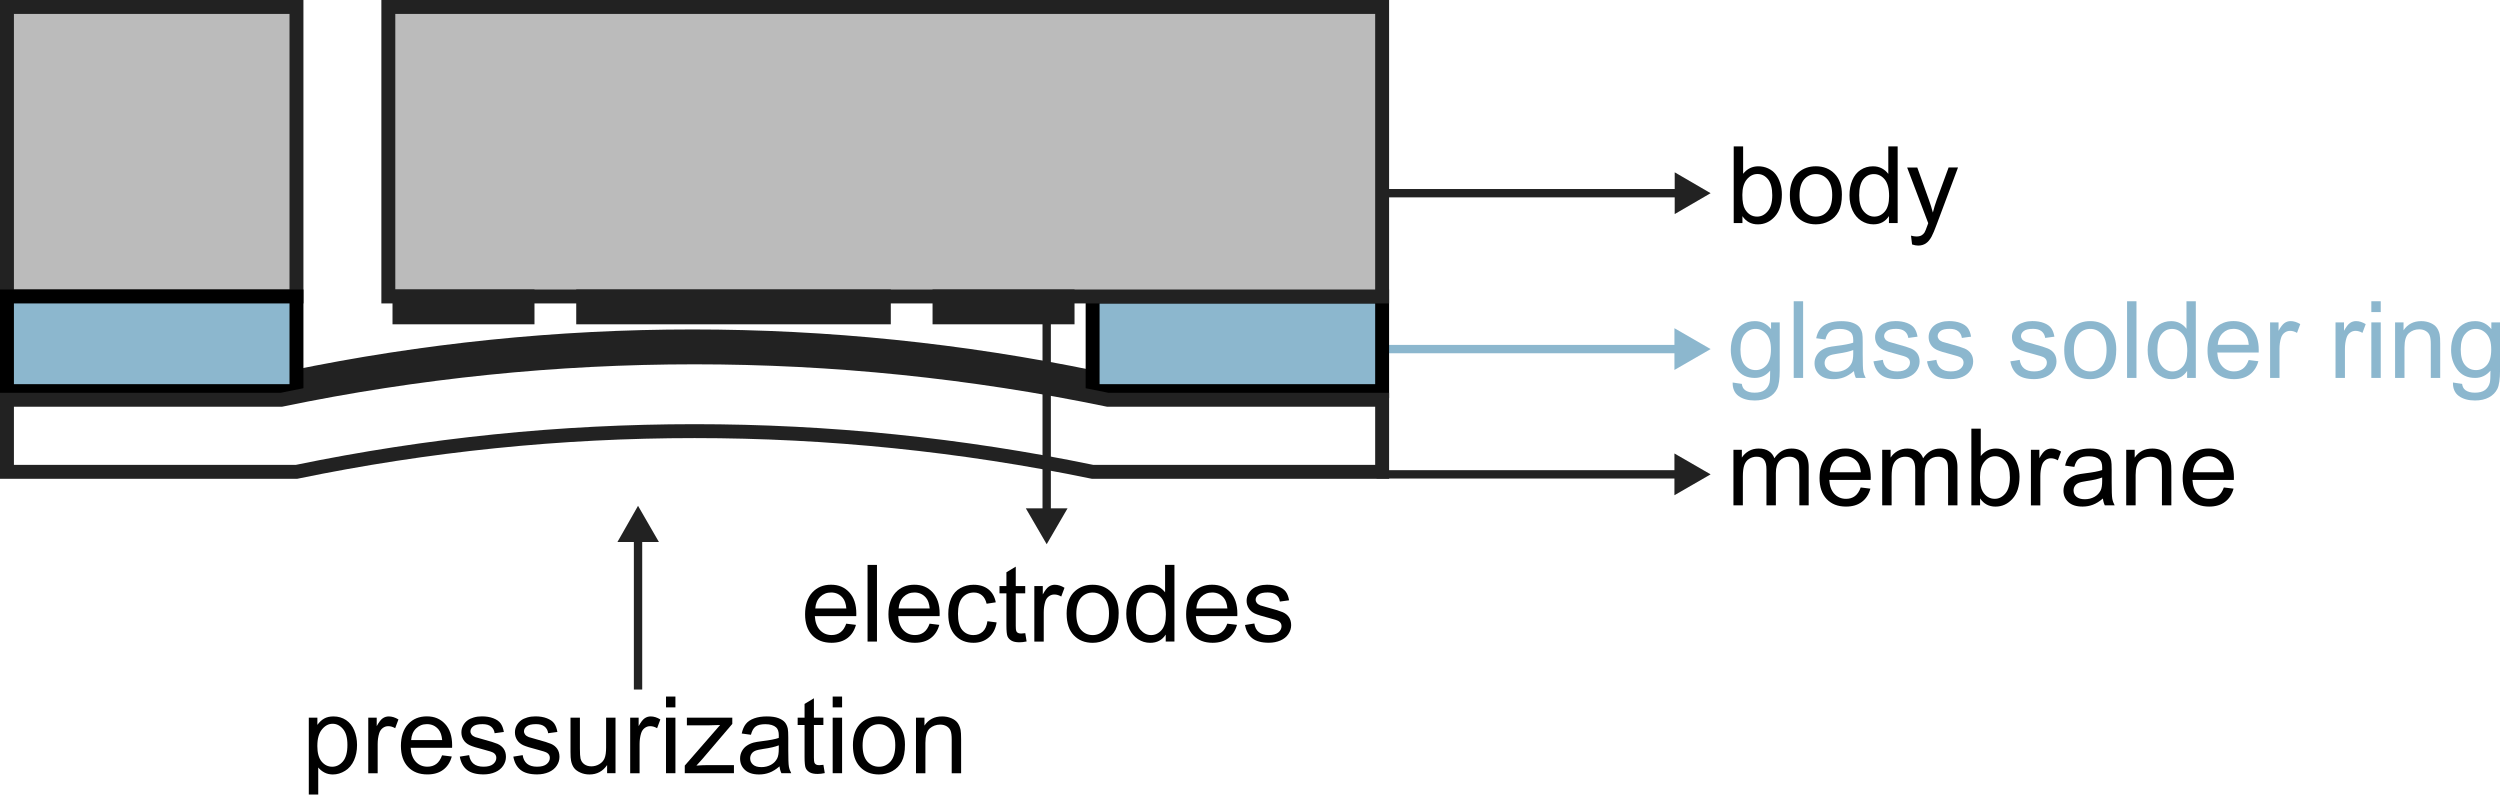 <?xml version="1.0" encoding="UTF-8"?><svg xmlns="http://www.w3.org/2000/svg" viewBox="0 0 898.07 285.41"><defs><style>.c,.d{fill:#8cb7ce;}.e,.f{fill:#222;}.g,.h,.i{fill:none;}.g,.h,.i,.j,.d,.f{stroke-miterlimit:10;}.g,.i,.j,.f{stroke:#222;}.g,.j,.d,.f{stroke-linecap:square;stroke-width:5px;}.h{stroke:#8cb7ce;}.h,.i{stroke-width:3px;}.j{fill:#bbb;}.d{stroke:#000;}</style></defs><g id="a"><line class="h" x1="603.7" y1="125.4" x2="494.5" y2="125.4"/><polygon class="c" points="601.5 132.9 614.5 125.4 601.5 117.9 601.5 132.9"/><line class="i" x1="603.7" y1="170.4" x2="494.5" y2="170.4"/><polygon class="e" points="601.5 177.9 614.5 170.4 601.5 162.9 601.5 177.9"/><line class="i" x1="603.7" y1="69.4" x2="494.5" y2="69.4"/><polygon class="e" points="601.6 76.9 614.5 69.4 601.6 61.9 601.6 76.9"/><line class="i" x1="376" y1="114.5" x2="376" y2="184.7"/><polygon class="e" points="368.5 182.6 376 195.5 383.5 182.6 368.5 182.6"/><line class="i" x1="229.2" y1="247.7" x2="229.2" y2="192.5"/><polygon class="e" points="236.7 194.7 229.2 181.7 221.8 194.7 236.7 194.7"/><g><path class="e" d="M391.5,143c-94.2-19.5-191.3-19.5-285.5,0-.7-3.3-1.4-6.5-2-9.8,95.5-19.8,194-19.8,289.5,0-.6,3.3-1.3,6.5-2,9.8Z"/><rect class="j" x="2.5" y="2.5" width="104" height="104"/><rect class="d" x="2.5" y="106.5" width="104" height="34"/><rect class="d" x="392.5" y="106.5" width="104" height="34"/><rect class="j" x="139.5" y="2.5" width="357" height="104"/><rect class="f" x="143.5" y="106.5" width="46" height="7.5"/><rect class="f" x="337.5" y="106.5" width="46" height="7.5"/><rect class="f" x="209.5" y="106.5" width="108" height="7.5"/><path class="g" d="M496.5,169.5h-104c-94.3-19.5-191.7-19.5-286,0H2.5v-25.9H101.1c97.9-20.3,198.9-20.3,296.8,0h98.6v25.9h0Z"/></g></g><g id="b"><g><path d="M625.94,80.14h-3.14v-27.54h3.38v9.83c1.43-1.79,3.25-2.69,5.47-2.69,1.23,0,2.39,.25,3.48,.74,1.1,.5,2,1.19,2.71,2.09,.71,.9,1.26,1.98,1.66,3.24,.4,1.27,.6,2.62,.6,4.06,0,3.42-.85,6.06-2.54,7.93-1.69,1.87-3.72,2.8-6.09,2.8s-4.2-.98-5.54-2.95v2.5Zm-.04-10.13c0,2.39,.33,4.12,.98,5.19,1.06,1.74,2.5,2.61,4.32,2.61,1.48,0,2.75-.64,3.83-1.93,1.08-1.28,1.62-3.2,1.62-5.74s-.52-4.53-1.55-5.77-2.28-1.86-3.75-1.86-2.76,.64-3.83,1.93c-1.08,1.28-1.62,3.14-1.62,5.57Z"/><path d="M642.96,70.16c0-3.69,1.03-6.43,3.08-8.21,1.72-1.48,3.81-2.22,6.28-2.22,2.74,0,4.98,.9,6.73,2.7,1.74,1.8,2.61,4.28,2.61,7.45,0,2.57-.39,4.59-1.16,6.06-.77,1.47-1.89,2.61-3.36,3.43-1.47,.81-3.08,1.22-4.82,1.22-2.79,0-5.05-.9-6.77-2.69-1.72-1.79-2.58-4.37-2.58-7.74Zm3.48,0c0,2.55,.56,4.47,1.67,5.74,1.12,1.27,2.52,1.91,4.21,1.91s3.07-.64,4.19-1.92c1.11-1.28,1.67-3.23,1.67-5.84,0-2.47-.56-4.34-1.68-5.61s-2.51-1.91-4.18-1.91-3.09,.63-4.21,1.9c-1.11,1.27-1.67,3.18-1.67,5.73Z"/><path d="M678.56,80.14v-2.52c-1.27,1.98-3.12,2.97-5.58,2.97-1.59,0-3.05-.44-4.39-1.31s-2.37-2.1-3.1-3.67-1.1-3.38-1.1-5.42,.33-3.8,1-5.42,1.66-2.87,2.99-3.73c1.33-.86,2.81-1.3,4.45-1.3,1.2,0,2.27,.25,3.21,.76s1.7,1.17,2.29,1.98v-9.88h3.36v27.54h-3.14Zm-10.69-9.96c0,2.56,.54,4.47,1.62,5.73,1.08,1.27,2.35,1.9,3.81,1.9s2.73-.6,3.77-1.81c1.03-1.21,1.55-3.05,1.55-5.53,0-2.73-.53-4.73-1.58-6.01-1.05-1.28-2.35-1.92-3.89-1.92s-2.76,.61-3.77,1.84c-1.01,1.23-1.51,3.16-1.51,5.81Z"/><path d="M686.87,87.82l-.38-3.17c.74,.2,1.38,.3,1.94,.3,.75,0,1.35-.13,1.8-.38,.45-.25,.82-.6,1.11-1.05,.21-.34,.56-1.18,1.03-2.52,.06-.19,.16-.46,.3-.83l-7.57-19.99h3.64l4.15,11.55c.54,1.47,1.02,3.01,1.45,4.62,.39-1.55,.85-3.07,1.39-4.55l4.26-11.63h3.38l-7.59,20.29c-.81,2.19-1.45,3.7-1.9,4.53-.6,1.11-1.29,1.93-2.07,2.45s-1.7,.78-2.78,.78c-.65,0-1.38-.14-2.18-.41Z"/></g><g><path d="M622.7,181.53v-19.95h3.02v2.8c.63-.98,1.46-1.76,2.5-2.36,1.04-.59,2.22-.89,3.55-.89,1.48,0,2.69,.31,3.63,.92,.95,.61,1.61,1.47,2,2.57,1.58-2.33,3.63-3.49,6.16-3.49,1.98,0,3.5,.55,4.57,1.64s1.6,2.78,1.6,5.06v13.7h-3.36v-12.57c0-1.35-.11-2.33-.33-2.92-.22-.59-.62-1.07-1.19-1.44s-1.25-.54-2.03-.54c-1.4,0-2.57,.47-3.49,1.4-.93,.93-1.39,2.43-1.39,4.48v11.59h-3.38v-12.96c0-1.5-.28-2.63-.83-3.38-.55-.75-1.45-1.13-2.71-1.13-.95,0-1.83,.25-2.64,.75-.81,.5-1.39,1.23-1.76,2.2-.36,.96-.54,2.35-.54,4.17v10.35h-3.38Z"/><path d="M668.41,175.11l3.49,.43c-.55,2.04-1.57,3.63-3.06,4.75-1.49,1.13-3.39,1.69-5.71,1.69-2.92,0-5.23-.9-6.94-2.7-1.71-1.8-2.56-4.32-2.56-7.56s.86-5.96,2.59-7.82,3.97-2.78,6.73-2.78,4.85,.91,6.54,2.72c1.69,1.82,2.54,4.37,2.54,7.67,0,.2,0,.5-.02,.9h-14.88c.12,2.19,.75,3.87,1.86,5.04,1.11,1.17,2.5,1.75,4.17,1.75,1.24,0,2.3-.33,3.18-.98,.88-.65,1.57-1.69,2.08-3.12Zm-11.1-5.47h11.14c-.15-1.68-.58-2.94-1.28-3.78-1.08-1.3-2.47-1.95-4.19-1.95-1.55,0-2.86,.52-3.92,1.56-1.06,1.04-1.64,2.43-1.76,4.17Z"/><path d="M676.14,181.53v-19.95h3.02v2.8c.63-.98,1.46-1.76,2.5-2.36,1.04-.59,2.22-.89,3.55-.89,1.48,0,2.69,.31,3.63,.92,.95,.61,1.61,1.47,2,2.57,1.58-2.33,3.63-3.49,6.16-3.49,1.98,0,3.5,.55,4.57,1.64s1.6,2.78,1.6,5.06v13.7h-3.36v-12.57c0-1.35-.11-2.33-.33-2.92-.22-.59-.62-1.07-1.19-1.44s-1.25-.54-2.03-.54c-1.4,0-2.57,.47-3.49,1.4-.93,.93-1.39,2.43-1.39,4.48v11.59h-3.38v-12.96c0-1.5-.28-2.63-.83-3.38-.55-.75-1.45-1.13-2.71-1.13-.95,0-1.83,.25-2.64,.75-.81,.5-1.39,1.23-1.76,2.2-.36,.96-.54,2.35-.54,4.17v10.35h-3.38Z"/><path d="M711.31,181.53h-3.14v-27.54h3.38v9.83c1.43-1.79,3.25-2.69,5.47-2.69,1.23,0,2.39,.25,3.48,.74,1.1,.5,2,1.19,2.71,2.09,.71,.9,1.26,1.98,1.66,3.24,.4,1.27,.6,2.62,.6,4.06,0,3.42-.85,6.06-2.54,7.93-1.69,1.87-3.72,2.8-6.09,2.8s-4.2-.98-5.54-2.95v2.5Zm-.04-10.13c0,2.39,.33,4.12,.98,5.18,1.06,1.74,2.5,2.61,4.32,2.61,1.48,0,2.75-.64,3.83-1.93,1.08-1.28,1.62-3.2,1.62-5.74s-.52-4.53-1.55-5.77c-1.03-1.24-2.28-1.86-3.75-1.86s-2.76,.64-3.83,1.93c-1.08,1.28-1.62,3.14-1.62,5.57Z"/><path d="M729.56,181.53v-19.95h3.04v3.03c.78-1.42,1.49-2.35,2.15-2.8s1.38-.68,2.17-.68c1.14,0,2.3,.36,3.48,1.09l-1.17,3.14c-.83-.49-1.65-.73-2.48-.73-.74,0-1.4,.22-1.99,.67s-1.01,1.06-1.26,1.85c-.38,1.2-.56,2.52-.56,3.95v10.45h-3.38Z"/><path d="M755.43,179.07c-1.25,1.06-2.46,1.82-3.62,2.25-1.16,.44-2.4,.66-3.73,.66-2.19,0-3.88-.54-5.05-1.61-1.18-1.07-1.77-2.44-1.77-4.11,0-.98,.22-1.87,.67-2.68,.44-.81,1.03-1.46,1.75-1.94,.72-.49,1.53-.86,2.43-1.11,.66-.18,1.67-.34,3.01-.51,2.73-.33,4.74-.71,6.03-1.16,.01-.46,.02-.76,.02-.88,0-1.38-.32-2.35-.96-2.91-.86-.76-2.15-1.15-3.85-1.15-1.59,0-2.77,.28-3.52,.84-.76,.56-1.32,1.54-1.68,2.96l-3.31-.45c.3-1.42,.79-2.56,1.48-3.43,.69-.87,1.68-1.54,2.99-2.01,1.3-.47,2.81-.7,4.53-.7s3.09,.2,4.15,.6c1.06,.4,1.85,.91,2.35,1.51s.85,1.37,1.05,2.3c.11,.58,.17,1.62,.17,3.12v4.51c0,3.14,.07,5.13,.22,5.96,.14,.83,.43,1.63,.85,2.4h-3.53c-.35-.7-.58-1.52-.68-2.46Zm-.28-7.55c-1.23,.5-3.07,.93-5.52,1.28-1.39,.2-2.37,.43-2.95,.68-.58,.25-1.02,.62-1.33,1.1-.31,.48-.47,1.02-.47,1.61,0,.9,.34,1.65,1.02,2.25,.68,.6,1.68,.9,3,.9s2.46-.29,3.48-.85c1.01-.57,1.76-1.35,2.24-2.34,.36-.76,.54-1.89,.54-3.38v-1.24Z"/><path d="M763.8,181.53v-19.95h3.04v2.84c1.46-2.19,3.58-3.29,6.35-3.29,1.2,0,2.31,.22,3.32,.65,1.01,.43,1.76,1,2.26,1.7,.5,.7,.85,1.53,1.05,2.5,.12,.63,.19,1.72,.19,3.29v12.27h-3.38v-12.14c0-1.38-.13-2.41-.39-3.09-.26-.68-.73-1.23-1.4-1.63s-1.46-.61-2.36-.61c-1.44,0-2.68,.46-3.73,1.37s-1.57,2.65-1.57,5.2v10.9h-3.38Z"/><path d="M798.86,175.11l3.49,.43c-.55,2.04-1.57,3.63-3.06,4.75-1.49,1.13-3.39,1.69-5.71,1.69-2.92,0-5.23-.9-6.94-2.7-1.71-1.8-2.56-4.32-2.56-7.56s.86-5.96,2.59-7.82,3.97-2.78,6.73-2.78,4.85,.91,6.54,2.72c1.69,1.82,2.54,4.37,2.54,7.67,0,.2,0,.5-.02,.9h-14.88c.12,2.19,.75,3.87,1.86,5.04,1.11,1.17,2.5,1.75,4.17,1.75,1.24,0,2.3-.33,3.18-.98,.88-.65,1.57-1.69,2.08-3.12Zm-11.1-5.47h11.14c-.15-1.68-.58-2.94-1.28-3.78-1.08-1.3-2.47-1.95-4.19-1.95-1.55,0-2.86,.52-3.92,1.56-1.06,1.04-1.64,2.43-1.76,4.17Z"/></g><g><path d="M303.99,224.04l3.49,.43c-.55,2.04-1.57,3.63-3.06,4.75-1.49,1.13-3.39,1.69-5.71,1.69-2.92,0-5.23-.9-6.94-2.7-1.71-1.8-2.56-4.32-2.56-7.56s.86-5.96,2.59-7.82,3.97-2.78,6.73-2.78,4.85,.91,6.54,2.72c1.69,1.82,2.54,4.37,2.54,7.67,0,.2,0,.5-.02,.9h-14.88c.12,2.19,.75,3.87,1.86,5.04,1.11,1.16,2.5,1.75,4.17,1.75,1.24,0,2.3-.33,3.18-.98,.88-.65,1.57-1.69,2.08-3.12Zm-11.1-5.47h11.14c-.15-1.68-.58-2.94-1.28-3.78-1.08-1.3-2.47-1.95-4.19-1.95-1.55,0-2.86,.52-3.92,1.56-1.06,1.04-1.64,2.43-1.76,4.17Z"/><path d="M311.65,230.47v-27.54h3.38v27.54h-3.38Z"/><path d="M333.93,224.04l3.49,.43c-.55,2.04-1.57,3.63-3.06,4.75-1.49,1.13-3.39,1.69-5.71,1.69-2.92,0-5.23-.9-6.94-2.7-1.71-1.8-2.56-4.32-2.56-7.56s.86-5.96,2.59-7.82,3.97-2.78,6.73-2.78,4.85,.91,6.54,2.72c1.69,1.82,2.54,4.37,2.54,7.67,0,.2,0,.5-.02,.9h-14.88c.12,2.19,.75,3.87,1.86,5.04,1.11,1.16,2.5,1.75,4.17,1.75,1.24,0,2.3-.33,3.18-.98,.88-.65,1.57-1.69,2.08-3.12Zm-11.1-5.47h11.14c-.15-1.68-.58-2.94-1.28-3.78-1.08-1.3-2.47-1.95-4.19-1.95-1.55,0-2.86,.52-3.92,1.56-1.06,1.04-1.64,2.43-1.76,4.17Z"/><path d="M354.69,223.16l3.33,.43c-.36,2.29-1.29,4.09-2.79,5.38-1.5,1.3-3.33,1.94-5.51,1.94-2.73,0-4.93-.89-6.58-2.68-1.66-1.79-2.49-4.34-2.49-7.67,0-2.15,.36-4.04,1.07-5.66,.71-1.62,1.8-2.83,3.26-3.63s3.05-1.21,4.76-1.21c2.17,0,3.94,.55,5.32,1.64,1.38,1.1,2.26,2.65,2.65,4.67l-3.29,.51c-.31-1.34-.87-2.35-1.66-3.02-.8-.68-1.76-1.01-2.88-1.01-1.7,0-3.09,.61-4.15,1.83-1.06,1.22-1.6,3.15-1.6,5.8s.51,4.63,1.54,5.84c1.03,1.21,2.37,1.82,4.02,1.82,1.33,0,2.44-.41,3.33-1.22,.89-.81,1.45-2.07,1.69-3.76Z"/><path d="M368.3,227.44l.49,2.99c-.95,.2-1.8,.3-2.56,.3-1.23,0-2.18-.19-2.86-.58-.68-.39-1.15-.9-1.43-1.53-.28-.63-.41-1.96-.41-3.99v-11.48h-2.48v-2.63h2.48v-4.94l3.36-2.03v6.97h3.4v2.63h-3.4v11.67c0,.96,.06,1.58,.18,1.86s.31,.5,.58,.66c.27,.16,.65,.24,1.16,.24,.38,0,.87-.04,1.48-.13Z"/><path d="M371.56,230.47v-19.95h3.04v3.02c.78-1.42,1.49-2.35,2.15-2.8,.66-.45,1.38-.68,2.17-.68,1.14,0,2.3,.36,3.48,1.09l-1.17,3.14c-.83-.49-1.65-.73-2.48-.73-.74,0-1.4,.22-1.99,.67-.59,.45-1.01,1.06-1.26,1.85-.38,1.2-.56,2.52-.56,3.95v10.45h-3.38Z"/><path d="M383.16,220.49c0-3.69,1.03-6.43,3.08-8.21,1.72-1.48,3.81-2.22,6.28-2.22,2.74,0,4.98,.9,6.73,2.7,1.74,1.8,2.61,4.28,2.61,7.45,0,2.57-.39,4.59-1.16,6.06-.77,1.47-1.89,2.61-3.36,3.43-1.47,.81-3.08,1.22-4.82,1.22-2.79,0-5.05-.9-6.77-2.69-1.72-1.79-2.58-4.37-2.58-7.74Zm3.48,0c0,2.55,.56,4.47,1.67,5.74,1.12,1.27,2.52,1.91,4.21,1.91s3.07-.64,4.19-1.92c1.11-1.28,1.67-3.23,1.67-5.84,0-2.47-.56-4.34-1.68-5.61-1.12-1.27-2.51-1.91-4.18-1.91s-3.09,.63-4.21,1.9c-1.11,1.27-1.67,3.18-1.67,5.73Z"/><path d="M418.76,230.47v-2.52c-1.27,1.98-3.12,2.97-5.58,2.97-1.59,0-3.05-.44-4.39-1.32-1.33-.88-2.37-2.1-3.1-3.67-.73-1.57-1.1-3.38-1.1-5.42s.33-3.8,1-5.42,1.66-2.87,2.99-3.73c1.33-.86,2.81-1.3,4.45-1.3,1.2,0,2.27,.25,3.21,.76,.94,.51,1.7,1.17,2.29,1.98v-9.88h3.36v27.54h-3.14Zm-10.69-9.96c0,2.56,.54,4.47,1.62,5.73s2.35,1.9,3.81,1.9,2.73-.6,3.77-1.81c1.03-1.21,1.55-3.05,1.55-5.53,0-2.73-.53-4.73-1.58-6.01-1.05-1.28-2.35-1.92-3.89-1.92s-2.76,.61-3.77,1.84-1.51,3.16-1.51,5.8Z"/><path d="M440.87,224.04l3.49,.43c-.55,2.04-1.57,3.63-3.06,4.75-1.49,1.13-3.39,1.69-5.71,1.69-2.92,0-5.23-.9-6.94-2.7-1.71-1.8-2.56-4.32-2.56-7.56s.86-5.96,2.59-7.82,3.97-2.78,6.73-2.78,4.85,.91,6.54,2.72c1.69,1.82,2.54,4.37,2.54,7.67,0,.2,0,.5-.02,.9h-14.88c.12,2.19,.75,3.87,1.86,5.04,1.11,1.16,2.5,1.75,4.17,1.75,1.24,0,2.3-.33,3.18-.98,.88-.65,1.57-1.69,2.08-3.12Zm-11.1-5.47h11.14c-.15-1.68-.58-2.94-1.28-3.78-1.08-1.3-2.47-1.95-4.19-1.95-1.55,0-2.86,.52-3.92,1.56-1.06,1.04-1.64,2.43-1.76,4.17Z"/><path d="M447.26,224.51l3.34-.53c.19,1.34,.71,2.37,1.57,3.08,.86,.71,2.06,1.07,3.6,1.07s2.71-.32,3.46-.95c.75-.63,1.13-1.37,1.13-2.23,0-.76-.33-1.37-1-1.8-.46-.3-1.62-.68-3.46-1.15-2.48-.63-4.2-1.17-5.16-1.62-.96-.46-1.69-1.09-2.18-1.9-.5-.81-.74-1.7-.74-2.68,0-.89,.2-1.71,.61-2.47s.96-1.39,1.66-1.89c.53-.39,1.24-.72,2.15-.99,.91-.27,1.88-.4,2.92-.4,1.57,0,2.94,.23,4.12,.68,1.18,.45,2.06,1.06,2.62,1.83,.56,.77,.95,1.8,1.17,3.09l-3.31,.45c-.15-1.03-.58-1.83-1.31-2.41-.72-.58-1.74-.86-3.05-.86-1.55,0-2.66,.26-3.33,.77s-1,1.12-1,1.8c0,.44,.14,.83,.41,1.18,.28,.36,.71,.66,1.3,.9,.34,.13,1.33,.41,2.99,.86,2.39,.64,4.06,1.16,5.01,1.57,.95,.41,1.69,1,2.23,1.78,.54,.78,.81,1.74,.81,2.89s-.33,2.19-.99,3.18c-.66,1-1.61,1.77-2.85,2.31s-2.64,.82-4.21,.82c-2.59,0-4.57-.54-5.93-1.62-1.36-1.08-2.23-2.67-2.6-4.79Z"/></g><g><path d="M110.93,285.41v-27.6h3.08v2.59c.73-1.01,1.55-1.78,2.46-2.28,.91-.51,2.02-.76,3.33-.76,1.7,0,3.21,.44,4.51,1.31,1.3,.88,2.29,2.11,2.95,3.71,.66,1.6,1,3.35,1,5.25,0,2.04-.37,3.88-1.1,5.51s-1.8,2.89-3.19,3.76c-1.4,.87-2.86,1.31-4.41,1.31-1.13,0-2.14-.24-3.03-.71-.9-.48-1.63-1.08-2.21-1.8v9.71h-3.38Zm3.06-17.51c0,2.57,.52,4.46,1.56,5.69,1.04,1.23,2.3,1.84,3.78,1.84s2.79-.64,3.86-1.91c1.07-1.27,1.61-3.24,1.61-5.91s-.52-4.45-1.57-5.71c-1.05-1.26-2.29-1.9-3.75-1.9s-2.71,.67-3.82,2.02c-1.11,1.35-1.66,3.3-1.66,5.87Z"/><path d="M132.29,277.76v-19.95h3.04v3.03c.78-1.42,1.49-2.35,2.15-2.8s1.38-.68,2.17-.68c1.14,0,2.3,.36,3.48,1.09l-1.17,3.14c-.83-.49-1.65-.73-2.48-.73-.74,0-1.4,.22-1.99,.67s-1.01,1.06-1.26,1.85c-.38,1.2-.56,2.52-.56,3.95v10.45h-3.38Z"/><path d="M158.8,271.33l3.49,.43c-.55,2.04-1.57,3.63-3.06,4.75-1.49,1.13-3.39,1.69-5.71,1.69-2.92,0-5.23-.9-6.94-2.7-1.71-1.8-2.56-4.32-2.56-7.56s.86-5.96,2.59-7.82,3.97-2.78,6.73-2.78,4.85,.91,6.54,2.72c1.69,1.82,2.54,4.37,2.54,7.67,0,.2,0,.5-.02,.9h-14.88c.12,2.19,.75,3.87,1.86,5.04,1.11,1.17,2.5,1.75,4.17,1.75,1.24,0,2.3-.33,3.18-.98,.88-.65,1.57-1.69,2.08-3.12Zm-11.1-5.47h11.14c-.15-1.68-.58-2.94-1.28-3.78-1.08-1.3-2.47-1.95-4.19-1.95-1.55,0-2.86,.52-3.92,1.56-1.06,1.04-1.64,2.43-1.76,4.17Z"/><path d="M165.19,271.8l3.34-.53c.19,1.34,.71,2.37,1.57,3.08,.86,.71,2.06,1.07,3.6,1.07s2.71-.32,3.46-.95c.75-.63,1.13-1.38,1.13-2.23,0-.76-.33-1.37-1-1.8-.46-.3-1.62-.68-3.46-1.15-2.48-.63-4.2-1.17-5.16-1.62-.96-.46-1.69-1.09-2.18-1.9-.5-.81-.74-1.7-.74-2.68,0-.89,.2-1.71,.61-2.47s.96-1.39,1.66-1.89c.53-.39,1.24-.72,2.15-.99,.91-.27,1.88-.4,2.92-.4,1.57,0,2.94,.22,4.12,.68s2.06,1.06,2.62,1.83c.56,.77,.95,1.8,1.17,3.09l-3.31,.45c-.15-1.03-.58-1.83-1.31-2.4-.72-.58-1.74-.86-3.05-.86-1.55,0-2.66,.26-3.33,.77-.66,.51-1,1.12-1,1.8,0,.44,.14,.83,.41,1.18,.28,.36,.71,.66,1.3,.9,.34,.12,1.33,.41,2.99,.86,2.39,.64,4.06,1.16,5.01,1.57,.95,.41,1.69,1,2.23,1.78,.54,.78,.81,1.74,.81,2.89s-.33,2.19-.99,3.18c-.66,1-1.61,1.77-2.85,2.31s-2.64,.82-4.21,.82c-2.59,0-4.57-.54-5.93-1.62-1.36-1.08-2.23-2.67-2.6-4.79Z"/><path d="M184.42,271.8l3.34-.53c.19,1.34,.71,2.37,1.57,3.08,.86,.71,2.06,1.07,3.6,1.07s2.71-.32,3.46-.95c.75-.63,1.13-1.38,1.13-2.23,0-.76-.33-1.37-1-1.8-.46-.3-1.62-.68-3.46-1.15-2.48-.63-4.2-1.17-5.16-1.62-.96-.46-1.69-1.09-2.18-1.9-.5-.81-.74-1.7-.74-2.68,0-.89,.2-1.71,.61-2.47s.96-1.39,1.66-1.89c.53-.39,1.24-.72,2.15-.99,.91-.27,1.88-.4,2.92-.4,1.57,0,2.94,.22,4.12,.68s2.06,1.06,2.62,1.83c.56,.77,.95,1.8,1.17,3.09l-3.31,.45c-.15-1.03-.58-1.83-1.31-2.4-.72-.58-1.74-.86-3.05-.86-1.55,0-2.66,.26-3.33,.77-.66,.51-1,1.12-1,1.8,0,.44,.14,.83,.41,1.18,.28,.36,.71,.66,1.3,.9,.34,.12,1.33,.41,2.99,.86,2.39,.64,4.06,1.16,5.01,1.57,.95,.41,1.69,1,2.23,1.78,.54,.78,.81,1.74,.81,2.89s-.33,2.19-.99,3.18c-.66,1-1.61,1.77-2.85,2.31s-2.64,.82-4.21,.82c-2.59,0-4.57-.54-5.93-1.62-1.36-1.08-2.23-2.67-2.6-4.79Z"/><path d="M218.09,277.76v-2.93c-1.55,2.25-3.66,3.38-6.33,3.38-1.18,0-2.28-.22-3.3-.68s-1.78-1.02-2.27-1.7c-.49-.68-.84-1.52-1.04-2.51-.14-.66-.21-1.72-.21-3.16v-12.36h3.38v11.07c0,1.77,.07,2.96,.21,3.57,.21,.89,.66,1.59,1.35,2.09,.69,.51,1.54,.76,2.55,.76s1.97-.26,2.86-.78c.89-.52,1.52-1.23,1.89-2.12,.37-.89,.55-2.19,.55-3.9v-10.69h3.38v19.95h-3.02Z"/><path d="M226.38,277.76v-19.95h3.04v3.03c.78-1.42,1.49-2.35,2.15-2.8s1.38-.68,2.17-.68c1.14,0,2.3,.36,3.48,1.09l-1.17,3.14c-.83-.49-1.65-.73-2.48-.73-.74,0-1.4,.22-1.99,.67s-1.01,1.06-1.26,1.85c-.38,1.2-.56,2.52-.56,3.95v10.45h-3.38Z"/><path d="M239.25,254.11v-3.89h3.38v3.89h-3.38Zm0,23.65v-19.95h3.38v19.95h-3.38Z"/><path d="M245.99,277.76v-2.74l12.7-14.58c-1.44,.07-2.71,.11-3.81,.11h-8.13v-2.74h16.31v2.24l-10.8,12.66-2.09,2.31c1.52-.11,2.94-.17,4.26-.17h9.22v2.91h-17.66Z"/><path d="M280.03,275.3c-1.25,1.06-2.46,1.82-3.62,2.25-1.16,.44-2.4,.66-3.73,.66-2.19,0-3.88-.54-5.05-1.61-1.18-1.07-1.77-2.44-1.77-4.11,0-.98,.22-1.87,.67-2.68,.44-.81,1.03-1.46,1.75-1.94,.72-.49,1.53-.86,2.43-1.11,.66-.18,1.67-.34,3.01-.51,2.73-.33,4.74-.71,6.03-1.16,.01-.46,.02-.76,.02-.88,0-1.38-.32-2.35-.96-2.91-.86-.76-2.15-1.15-3.85-1.15-1.59,0-2.77,.28-3.52,.84-.76,.56-1.32,1.54-1.68,2.96l-3.31-.45c.3-1.42,.79-2.56,1.48-3.43,.69-.87,1.68-1.54,2.99-2.01,1.3-.47,2.81-.7,4.53-.7s3.09,.2,4.15,.6c1.06,.4,1.85,.91,2.35,1.51s.85,1.37,1.05,2.3c.11,.58,.17,1.62,.17,3.12v4.51c0,3.14,.07,5.13,.22,5.96,.14,.83,.43,1.63,.85,2.4h-3.53c-.35-.7-.58-1.52-.68-2.46Zm-.28-7.55c-1.23,.5-3.07,.93-5.52,1.28-1.39,.2-2.37,.43-2.95,.68-.58,.25-1.02,.62-1.33,1.1-.31,.48-.47,1.02-.47,1.61,0,.9,.34,1.65,1.02,2.25,.68,.6,1.68,.9,3,.9s2.46-.29,3.48-.85c1.01-.57,1.76-1.35,2.24-2.34,.36-.76,.54-1.89,.54-3.38v-1.24Z"/><path d="M295.79,274.73l.49,2.99c-.95,.2-1.8,.3-2.56,.3-1.23,0-2.18-.19-2.86-.58-.68-.39-1.15-.9-1.43-1.53s-.41-1.96-.41-3.99v-11.48h-2.48v-2.63h2.48v-4.94l3.36-2.03v6.97h3.4v2.63h-3.4v11.67c0,.96,.06,1.58,.18,1.86s.31,.5,.58,.66c.27,.16,.65,.24,1.16,.24,.38,0,.87-.04,1.48-.13Z"/><path d="M299.12,254.11v-3.89h3.38v3.89h-3.38Zm0,23.65v-19.95h3.38v19.95h-3.38Z"/><path d="M306.39,267.78c0-3.7,1.03-6.43,3.08-8.21,1.72-1.48,3.81-2.22,6.28-2.22,2.74,0,4.98,.9,6.73,2.7,1.74,1.8,2.61,4.28,2.61,7.45,0,2.57-.39,4.59-1.16,6.06-.77,1.47-1.89,2.61-3.36,3.43s-3.08,1.22-4.82,1.22c-2.79,0-5.05-.89-6.77-2.69-1.72-1.79-2.58-4.37-2.58-7.74Zm3.48,0c0,2.55,.56,4.47,1.67,5.74,1.12,1.27,2.52,1.91,4.21,1.91s3.07-.64,4.19-1.92c1.11-1.28,1.67-3.22,1.67-5.84,0-2.47-.56-4.34-1.68-5.61-1.12-1.27-2.51-1.91-4.18-1.91s-3.09,.63-4.21,1.9c-1.11,1.27-1.67,3.17-1.67,5.73Z"/><path d="M329.05,277.76v-19.95h3.04v2.84c1.46-2.19,3.58-3.29,6.35-3.29,1.2,0,2.31,.22,3.32,.65,1.01,.43,1.76,1,2.26,1.7,.5,.7,.85,1.53,1.05,2.5,.12,.63,.19,1.72,.19,3.29v12.27h-3.38v-12.14c0-1.38-.13-2.41-.39-3.09-.26-.68-.73-1.23-1.4-1.63s-1.46-.61-2.36-.61c-1.44,0-2.68,.46-3.73,1.37s-1.57,2.65-1.57,5.2v10.9h-3.38Z"/></g><g><path class="c" d="M622.41,137.41l3.29,.49c.14,1.01,.52,1.75,1.15,2.22,.84,.63,1.99,.94,3.44,.94,1.57,0,2.77-.31,3.63-.94,.85-.63,1.43-1.5,1.73-2.63,.17-.69,.26-2.14,.24-4.34-1.48,1.74-3.32,2.61-5.52,2.61-2.74,0-4.87-.99-6.37-2.97s-2.25-4.35-2.25-7.12c0-1.9,.34-3.66,1.03-5.27,.69-1.61,1.69-2.85,3-3.73,1.31-.88,2.85-1.31,4.61-1.31,2.35,0,4.3,.95,5.82,2.86v-2.4h3.12v17.25c0,3.11-.32,5.31-.95,6.6-.63,1.3-1.63,2.32-3.01,3.07-1.37,.75-3.06,1.13-5.06,1.13-2.38,0-4.3-.54-5.77-1.61-1.46-1.07-2.17-2.68-2.12-4.84Zm2.8-11.99c0,2.62,.52,4.53,1.56,5.73,1.04,1.2,2.34,1.8,3.91,1.8s2.86-.6,3.91-1.79c1.05-1.2,1.58-3.07,1.58-5.63s-.54-4.28-1.62-5.52c-1.08-1.24-2.39-1.86-3.92-1.86s-2.78,.61-3.83,1.83c-1.05,1.22-1.58,3.03-1.58,5.44Z"/><path class="c" d="M644.35,135.76v-27.54h3.38v27.54h-3.38Z"/><path class="c" d="M666,133.3c-1.25,1.06-2.46,1.82-3.62,2.25-1.16,.44-2.4,.66-3.73,.66-2.19,0-3.88-.54-5.05-1.61-1.18-1.07-1.77-2.44-1.77-4.1,0-.98,.22-1.87,.67-2.68,.44-.81,1.03-1.46,1.75-1.94,.72-.49,1.53-.86,2.43-1.11,.66-.18,1.67-.34,3.01-.51,2.73-.33,4.74-.71,6.03-1.16,.01-.46,.02-.76,.02-.88,0-1.38-.32-2.35-.96-2.91-.86-.76-2.15-1.15-3.85-1.15-1.59,0-2.77,.28-3.52,.84-.76,.56-1.32,1.54-1.68,2.96l-3.31-.45c.3-1.42,.79-2.56,1.48-3.43,.69-.87,1.68-1.54,2.99-2.01,1.3-.47,2.81-.7,4.53-.7s3.09,.2,4.15,.6,1.85,.9,2.35,1.51c.5,.61,.85,1.37,1.05,2.3,.11,.58,.17,1.62,.17,3.12v4.51c0,3.14,.07,5.13,.22,5.96,.14,.83,.43,1.63,.85,2.4h-3.53c-.35-.7-.58-1.52-.68-2.46Zm-.28-7.55c-1.23,.5-3.07,.93-5.52,1.28-1.39,.2-2.37,.43-2.95,.68s-1.02,.62-1.33,1.1c-.31,.48-.47,1.02-.47,1.61,0,.9,.34,1.65,1.02,2.25,.68,.6,1.68,.9,3,.9s2.46-.28,3.48-.85,1.76-1.35,2.24-2.34c.36-.76,.54-1.89,.54-3.38v-1.24Z"/><path class="c" d="M673.02,129.8l3.34-.53c.19,1.34,.71,2.37,1.57,3.08,.86,.71,2.06,1.07,3.6,1.07s2.71-.32,3.46-.95c.75-.63,1.13-1.37,1.13-2.23,0-.76-.33-1.37-1-1.8-.46-.3-1.62-.68-3.46-1.15-2.48-.63-4.2-1.17-5.16-1.62-.96-.46-1.69-1.09-2.18-1.9-.5-.81-.74-1.7-.74-2.68,0-.89,.2-1.71,.61-2.47s.96-1.39,1.66-1.89c.53-.39,1.24-.72,2.15-.99,.91-.27,1.88-.4,2.92-.4,1.57,0,2.94,.23,4.12,.68,1.18,.45,2.06,1.06,2.62,1.83,.56,.77,.95,1.8,1.17,3.09l-3.31,.45c-.15-1.03-.58-1.83-1.31-2.4-.72-.58-1.74-.86-3.05-.86-1.55,0-2.66,.26-3.33,.77-.66,.51-1,1.12-1,1.8,0,.44,.14,.83,.41,1.18,.28,.36,.71,.66,1.3,.9,.34,.13,1.33,.41,2.99,.86,2.39,.64,4.06,1.16,5.01,1.57,.95,.41,1.69,1,2.23,1.78,.54,.78,.81,1.74,.81,2.89s-.33,2.19-.99,3.18c-.66,1-1.61,1.77-2.85,2.31s-2.64,.82-4.21,.82c-2.59,0-4.57-.54-5.93-1.62-1.36-1.08-2.23-2.67-2.6-4.79Z"/><path class="c" d="M692.26,129.8l3.34-.53c.19,1.34,.71,2.37,1.57,3.08,.86,.71,2.06,1.07,3.6,1.07s2.71-.32,3.46-.95c.75-.63,1.13-1.37,1.13-2.23,0-.76-.33-1.37-1-1.8-.46-.3-1.62-.68-3.46-1.15-2.48-.63-4.2-1.17-5.16-1.62-.96-.46-1.69-1.09-2.18-1.9-.5-.81-.74-1.7-.74-2.68,0-.89,.2-1.71,.61-2.47s.96-1.39,1.66-1.89c.53-.39,1.24-.72,2.15-.99,.91-.27,1.88-.4,2.92-.4,1.57,0,2.94,.23,4.12,.68,1.18,.45,2.06,1.06,2.62,1.83,.56,.77,.95,1.8,1.17,3.09l-3.31,.45c-.15-1.03-.58-1.83-1.31-2.4-.72-.58-1.74-.86-3.05-.86-1.55,0-2.66,.26-3.33,.77-.66,.51-1,1.12-1,1.8,0,.44,.14,.83,.41,1.18,.28,.36,.71,.66,1.3,.9,.34,.13,1.33,.41,2.99,.86,2.39,.64,4.06,1.16,5.01,1.57,.95,.41,1.69,1,2.23,1.78,.54,.78,.81,1.74,.81,2.89s-.33,2.19-.99,3.18c-.66,1-1.61,1.77-2.85,2.31s-2.64,.82-4.21,.82c-2.59,0-4.57-.54-5.93-1.62-1.36-1.08-2.23-2.67-2.6-4.79Z"/><path class="c" d="M722.19,129.8l3.34-.53c.19,1.34,.71,2.37,1.57,3.08,.86,.71,2.06,1.07,3.6,1.07s2.71-.32,3.46-.95c.75-.63,1.13-1.37,1.13-2.23,0-.76-.33-1.37-1-1.8-.46-.3-1.62-.68-3.46-1.15-2.48-.63-4.2-1.17-5.16-1.62-.96-.46-1.69-1.09-2.18-1.9-.5-.81-.74-1.7-.74-2.68,0-.89,.2-1.71,.61-2.47s.96-1.39,1.66-1.89c.53-.39,1.24-.72,2.15-.99,.91-.27,1.88-.4,2.92-.4,1.57,0,2.94,.23,4.12,.68,1.18,.45,2.06,1.06,2.62,1.83,.56,.77,.95,1.8,1.17,3.09l-3.31,.45c-.15-1.03-.58-1.83-1.31-2.4-.72-.58-1.74-.86-3.05-.86-1.55,0-2.66,.26-3.33,.77-.66,.51-1,1.12-1,1.8,0,.44,.14,.83,.41,1.18,.28,.36,.71,.66,1.3,.9,.34,.13,1.33,.41,2.99,.86,2.39,.64,4.06,1.16,5.01,1.57,.95,.41,1.69,1,2.23,1.78,.54,.78,.81,1.74,.81,2.89s-.33,2.19-.99,3.18c-.66,1-1.61,1.77-2.85,2.31s-2.64,.82-4.21,.82c-2.59,0-4.57-.54-5.93-1.62-1.36-1.08-2.23-2.67-2.6-4.79Z"/><path class="c" d="M741.52,125.78c0-3.69,1.03-6.43,3.08-8.21,1.72-1.48,3.81-2.22,6.28-2.22,2.74,0,4.98,.9,6.73,2.7,1.74,1.8,2.61,4.28,2.61,7.45,0,2.57-.39,4.59-1.16,6.06-.77,1.47-1.89,2.61-3.36,3.43-1.47,.81-3.08,1.22-4.82,1.22-2.79,0-5.05-.9-6.77-2.69-1.72-1.79-2.58-4.37-2.58-7.74Zm3.48,0c0,2.55,.56,4.47,1.67,5.74,1.12,1.27,2.52,1.91,4.21,1.91s3.07-.64,4.19-1.92c1.11-1.28,1.67-3.23,1.67-5.84,0-2.47-.56-4.34-1.68-5.61s-2.51-1.91-4.18-1.91-3.09,.63-4.21,1.9c-1.11,1.27-1.67,3.18-1.67,5.73Z"/><path class="c" d="M764.1,135.76v-27.54h3.38v27.54h-3.38Z"/><path class="c" d="M785.67,135.76v-2.52c-1.27,1.98-3.12,2.97-5.58,2.97-1.59,0-3.05-.44-4.39-1.31s-2.37-2.1-3.1-3.67-1.1-3.38-1.1-5.42,.33-3.8,1-5.42,1.66-2.87,2.99-3.73c1.33-.86,2.81-1.3,4.45-1.3,1.2,0,2.27,.25,3.21,.76s1.7,1.17,2.29,1.98v-9.88h3.36v27.54h-3.14Zm-10.69-9.96c0,2.56,.54,4.47,1.62,5.73,1.08,1.27,2.35,1.9,3.81,1.9s2.73-.6,3.77-1.81c1.03-1.21,1.55-3.05,1.55-5.53,0-2.73-.53-4.73-1.58-6.01-1.05-1.28-2.35-1.92-3.89-1.92s-2.76,.61-3.77,1.84c-1.01,1.23-1.51,3.16-1.51,5.81Z"/><path class="c" d="M807.78,129.33l3.49,.43c-.55,2.04-1.57,3.63-3.06,4.75-1.49,1.13-3.39,1.69-5.71,1.69-2.92,0-5.23-.9-6.94-2.7-1.71-1.8-2.56-4.32-2.56-7.56s.86-5.96,2.59-7.82,3.97-2.78,6.73-2.78,4.85,.91,6.54,2.72c1.69,1.82,2.54,4.37,2.54,7.67,0,.2,0,.5-.02,.9h-14.88c.12,2.19,.75,3.87,1.86,5.04,1.11,1.16,2.5,1.75,4.17,1.75,1.24,0,2.3-.33,3.18-.98,.88-.65,1.57-1.69,2.08-3.12Zm-11.1-5.47h11.14c-.15-1.68-.58-2.94-1.28-3.78-1.08-1.3-2.47-1.95-4.19-1.95-1.55,0-2.86,.52-3.92,1.56-1.06,1.04-1.64,2.43-1.76,4.17Z"/><path class="c" d="M815.48,135.76v-19.95h3.04v3.02c.78-1.42,1.49-2.35,2.15-2.8,.66-.45,1.38-.68,2.17-.68,1.14,0,2.3,.36,3.48,1.09l-1.17,3.14c-.83-.49-1.65-.73-2.48-.73-.74,0-1.4,.22-1.99,.67-.59,.44-1.01,1.06-1.26,1.85-.38,1.2-.56,2.52-.56,3.95v10.45h-3.38Z"/><path class="c" d="M838.99,135.76v-19.95h3.04v3.02c.78-1.42,1.49-2.35,2.15-2.8,.66-.45,1.38-.68,2.17-.68,1.14,0,2.3,.36,3.48,1.09l-1.17,3.14c-.83-.49-1.65-.73-2.48-.73-.74,0-1.4,.22-1.99,.67-.59,.44-1.01,1.06-1.26,1.85-.38,1.2-.56,2.52-.56,3.95v10.45h-3.38Z"/><path class="c" d="M851.85,112.11v-3.89h3.38v3.89h-3.38Zm0,23.65v-19.95h3.38v19.95h-3.38Z"/><path class="c" d="M860.38,135.76v-19.95h3.04v2.84c1.46-2.19,3.58-3.29,6.35-3.29,1.2,0,2.31,.22,3.32,.65,1.01,.43,1.76,1,2.26,1.7,.5,.7,.85,1.53,1.05,2.5,.12,.63,.19,1.72,.19,3.29v12.27h-3.38v-12.14c0-1.38-.13-2.41-.39-3.09-.26-.68-.73-1.23-1.4-1.63-.67-.41-1.46-.61-2.36-.61-1.44,0-2.68,.46-3.73,1.37-1.05,.91-1.57,2.65-1.57,5.2v10.9h-3.38Z"/><path class="c" d="M881.16,137.41l3.29,.49c.14,1.01,.52,1.75,1.15,2.22,.84,.63,1.99,.94,3.44,.94,1.57,0,2.77-.31,3.63-.94,.85-.63,1.43-1.5,1.73-2.63,.17-.69,.26-2.14,.24-4.34-1.48,1.74-3.32,2.61-5.52,2.61-2.74,0-4.87-.99-6.37-2.97s-2.25-4.35-2.25-7.12c0-1.9,.34-3.66,1.03-5.27,.69-1.61,1.69-2.85,3-3.73,1.31-.88,2.85-1.31,4.61-1.31,2.35,0,4.3,.95,5.82,2.86v-2.4h3.12v17.25c0,3.11-.32,5.31-.95,6.6-.63,1.3-1.63,2.32-3.01,3.07-1.37,.75-3.06,1.13-5.06,1.13-2.38,0-4.3-.54-5.77-1.61-1.46-1.07-2.17-2.68-2.12-4.84Zm2.8-11.99c0,2.62,.52,4.53,1.56,5.73,1.04,1.2,2.34,1.8,3.91,1.8s2.86-.6,3.91-1.79c1.05-1.2,1.58-3.07,1.58-5.63s-.54-4.28-1.62-5.52c-1.08-1.24-2.39-1.86-3.92-1.86s-2.78,.61-3.83,1.83c-1.05,1.22-1.58,3.03-1.58,5.44Z"/></g></g></svg>